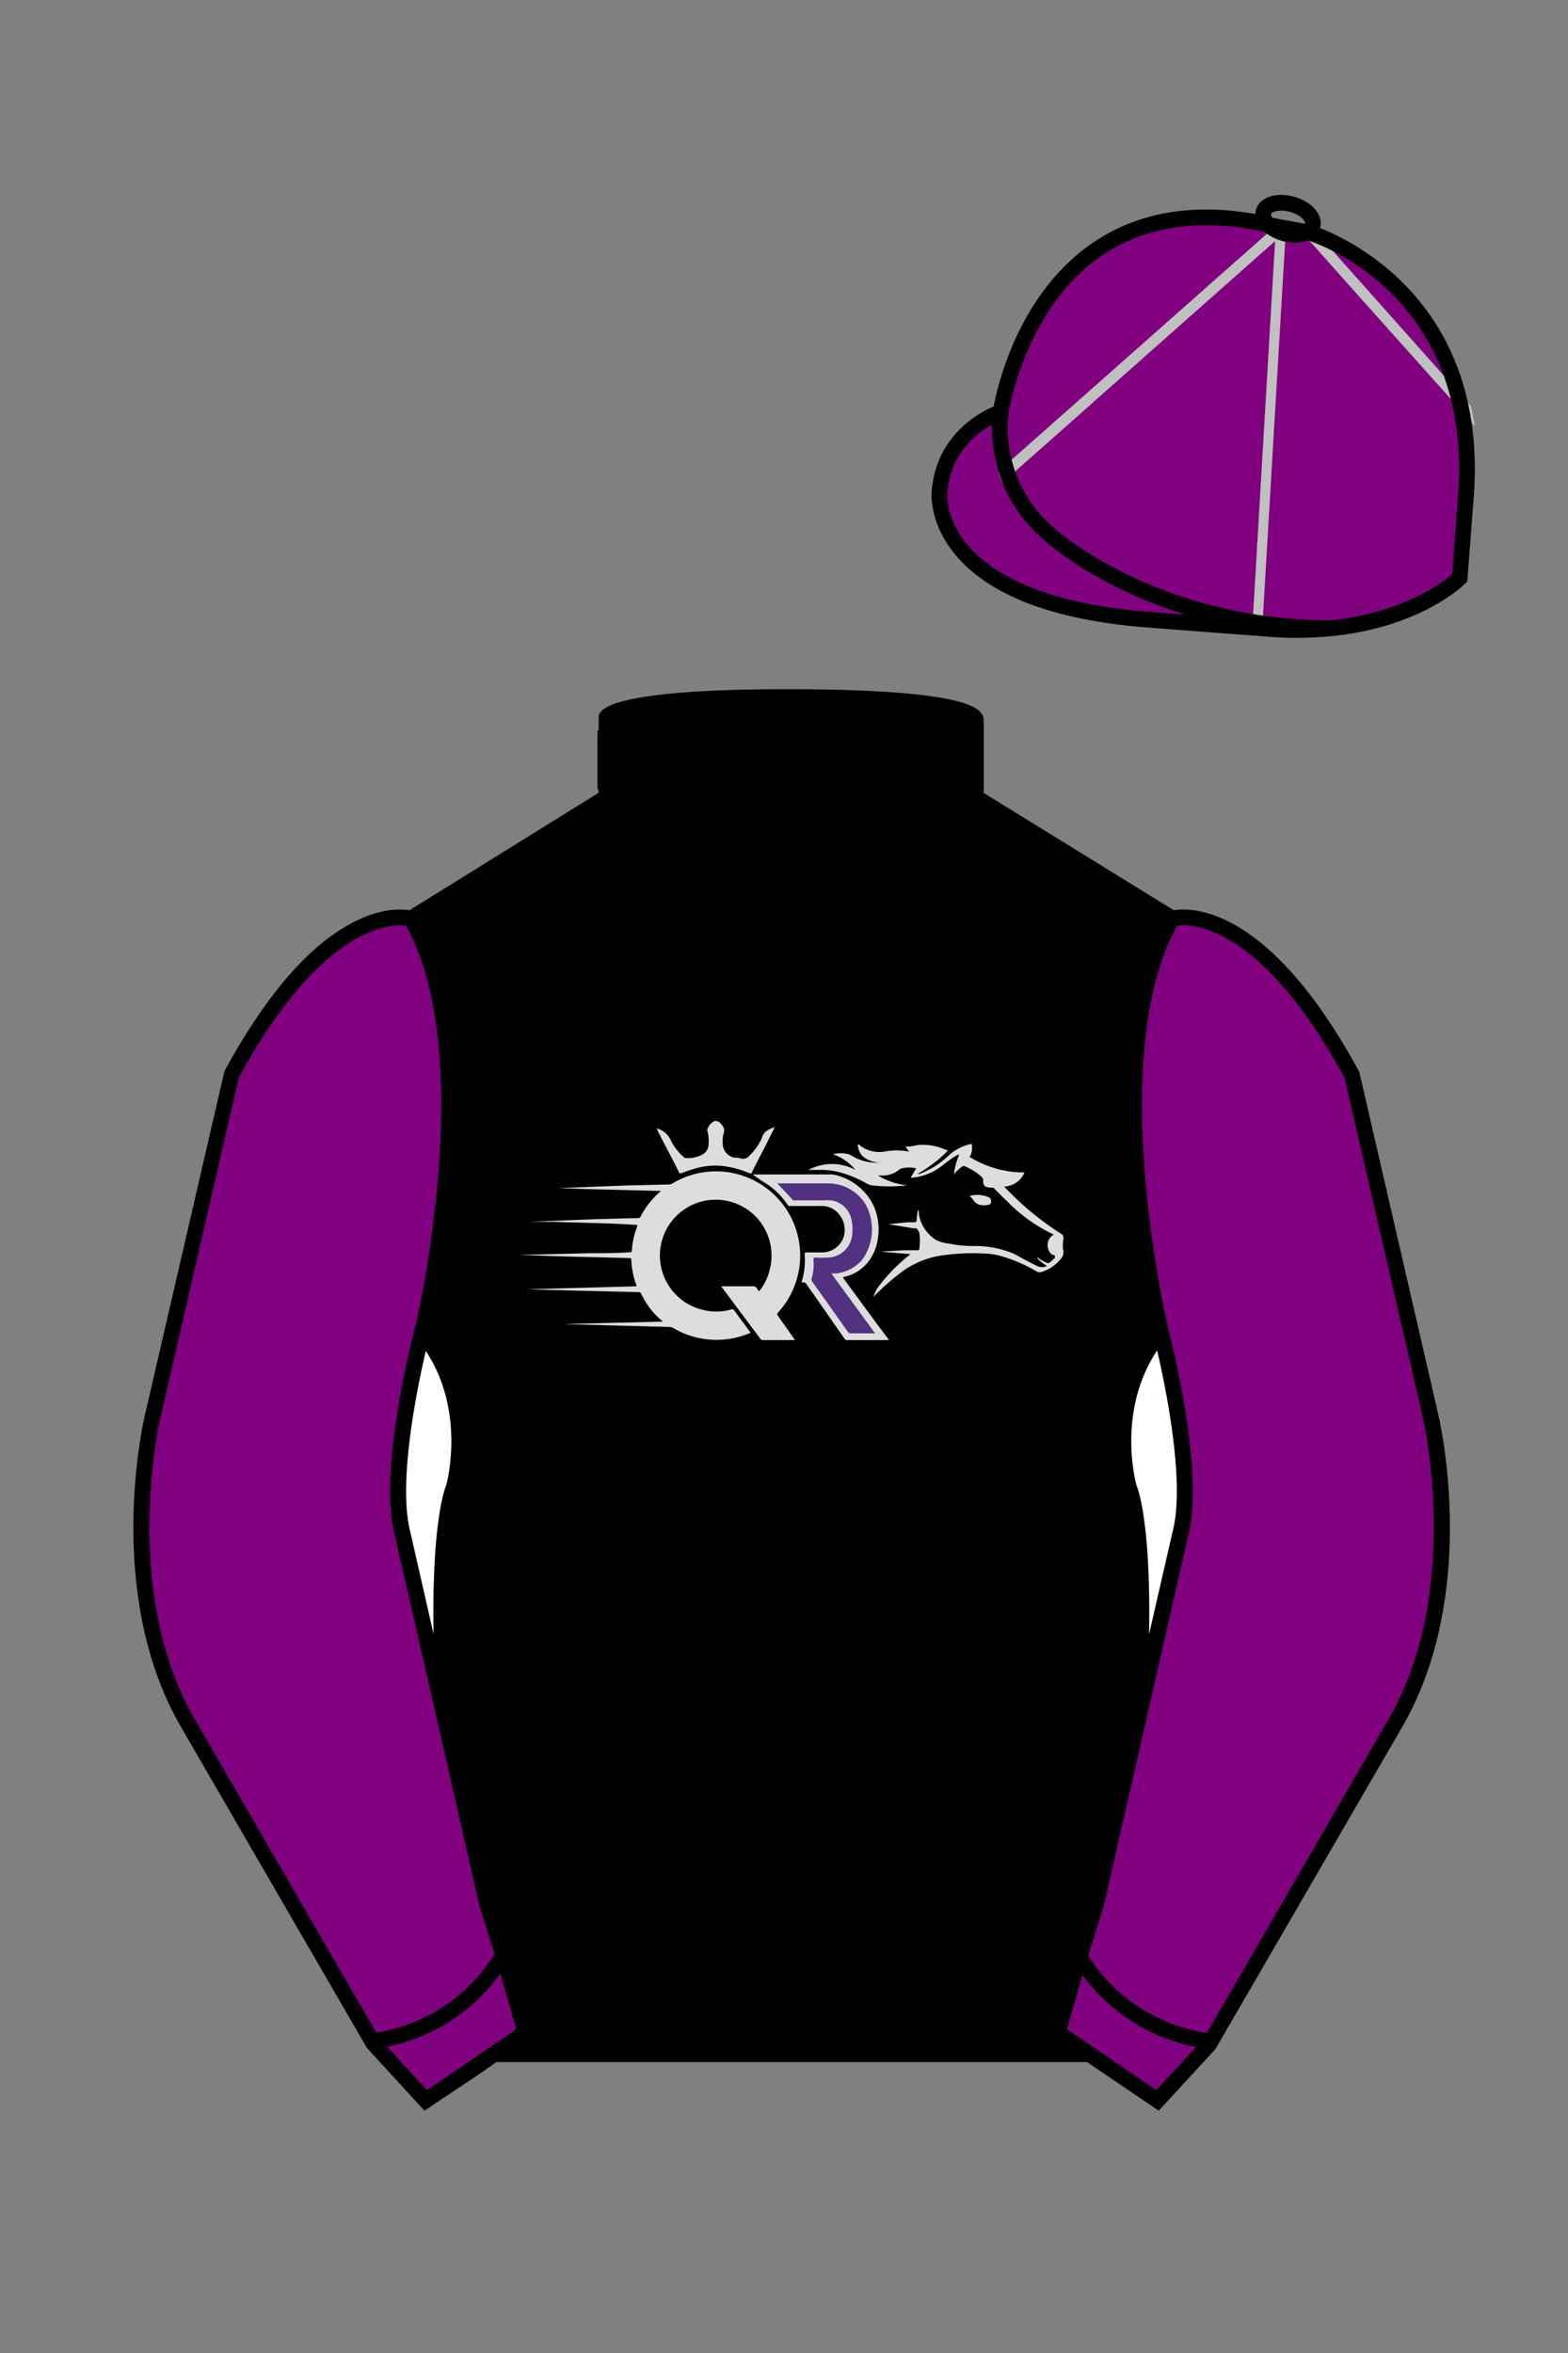 
<svg xmlns="http://www.w3.org/2000/svg" viewBox="0 0 100 150">

	<rect x="0" y="0" width="100" height="150" fill="#808080" stroke="none"/>

	<path d="M74.752 58.99s5.164-1.613 11.451 9.961l5.025 21.795s2.623 11.087-2.232 19.497l-11.869 20.482-3.318 3.605-4.346-2.944H31.484l-1.03.731-3.317 2.213-1.658-1.802-1.659-1.803-5.936-10.241-5.936-10.241c-2.427-4.205-2.985-9.08-2.936-12.902.049-3.823.705-6.595.705-6.595l2.512-10.897 2.512-10.898c3.144-5.787 6.007-8.277 8.084-9.321 2.077-1.043 3.368-.64 3.368-.64l6.228-3.865 6.229-3.865v-5.08s.087-.328 1.571-.655c1.483-.328 4.364-.655 9.95-.655 6.222 0 9.232.368 10.689.737 1.455.369 1.357.737 1.357.737v4.916l12.535 7.73z" fill="#000000"></path>

<defs><style>.cls-1{fill:#dddddf;}.cls-2{fill:#523280;}</style></defs><g id="ICON"><g id="_Queensferry_Racing_Logo" data-name=" Queensferry Racing Logo"><path d="M50.62,85.31l.08.12h-.8l-1.22,0a.2.2,0,0,1-.2-.1l-2.42-3.24L46,82h2a.28.28,0,0,1,.29.16l.12.16a3.44,3.44,0,0,0,.68-1.38A3.56,3.56,0,1,0,45,83.54a3.42,3.42,0,0,0,1.62-.06.18.18,0,0,1,.22.07c.3.43.62.85.93,1.27l.1.14a5.43,5.43,0,0,1-4.9-.28.59.59,0,0,0-.32-.09l-3.75-.1-2.91-.08s-.12,0-.14,0l6.43-.16a5.45,5.45,0,0,1-.76-.76,5.35,5.35,0,0,1-.62-1,.17.17,0,0,0-.18-.12l-3.79-.09-3.34-.09s0,0,0,0L40.6,82a1,1,0,0,0-.08-.25,5.73,5.73,0,0,1-.26-1.43c0-.08,0-.11-.11-.12l-4-.1L33.06,80h0s0,0,.08,0l4.46-.11c.85,0,1.7,0,2.56-.06.1,0,.13,0,.14-.13a4.94,4.94,0,0,1,.34-1.52c0-.1,0-.1-.08-.1L39,78l-3.74-.11-1.52,0s0,0,0,0h0L38,77.72l2.68-.07a.15.15,0,0,0,.16-.07,5.3,5.3,0,0,1,1.32-1.66s-.07,0-.11,0l-4.71-.12-1.71-.06s0,0,0,0h0L40,75.57l2.66-.06a.53.53,0,0,0,.25-.08,5.37,5.37,0,0,1,6.71,8.24.15.15,0,0,0,0,.22Z" fill="#dddddf"></path><path d="M67.82,79.77a2,2,0,0,1,0-.78c0-.18,0-.26-.17-.35a19,19,0,0,1-3.61-3,1.46,1.46,0,0,0,1.3-.9,5.93,5.93,0,0,1-1-.07,6.69,6.69,0,0,1-2.44-.88c-.07,0-.07-.08,0-.14a1.21,1.21,0,0,0,.08-.65c0-.08,0-.08-.1-.06a3,3,0,0,0-1.44.78,5.56,5.56,0,0,1-1.76,1.1.12.12,0,0,1-.14,0,8.53,8.53,0,0,0,1.91-1.47,2.16,2.16,0,0,0-.25-.1A3.47,3.47,0,0,0,58.49,73a2.65,2.65,0,0,1-.62.09s-.07,0-.11,0a1,1,0,0,0,.22.31s0,0-.07,0a4.1,4.1,0,0,0-1.44,0A2,2,0,0,1,54.82,73s0-.06-.11-.05a1.08,1.08,0,0,0,.31.76,1.78,1.78,0,0,0,1.1.41h.06l0,0h-.07a3.13,3.13,0,0,1-1.77-.43.91.91,0,0,0-.22-.11,2.06,2.06,0,0,0-1,0,3.27,3.27,0,0,1,1.44,1,3.19,3.19,0,0,0-3,0c.28,0,.52,0,.76,0a4.58,4.58,0,0,1,1.37.19,7.56,7.56,0,0,1,1.63.7.75.75,0,0,0,.25.09,9.24,9.24,0,0,0,2.29,0A4.38,4.38,0,0,1,56,74.94h.29a1.64,1.64,0,0,0,1.06-.38.53.53,0,0,1,.17-.08,2,2,0,0,1,.91,0l-.35.59a.74.74,0,0,0,.15,0,3.66,3.66,0,0,0,1.91-.8,7,7,0,0,1,.78-.56.56.56,0,0,1,.26-.11,4.3,4.3,0,0,0-.34,1.25s0,0,.06-.06a3,3,0,0,1,.45-.42.21.21,0,0,1,.24,0,3.88,3.88,0,0,1,1,.64.26.26,0,0,1,.11.23c0,.4.15.43.44.47h.1a.2.2,0,0,1,.19.08c.26.26.51.52.77.76a10.31,10.31,0,0,0,3,2.15l-.1.07a.79.79,0,0,0,0,1.22c.06,0,.19,0,.18.13s-.1.13-.15.2l-.08.08c-.2.16-.19.15-.4.05a1.79,1.79,0,0,1-.42-.25s0-.06-.09,0a2.89,2.89,0,0,0,.63.5.72.72,0,0,1-.64,0l-.69-.35c-.31-.16-.59-.35-.91-.48a6.44,6.44,0,0,0-2.38-.44,7.21,7.21,0,0,1-1.61-.15,2.36,2.36,0,0,1-.87-.25,2.42,2.42,0,0,1-1.06-1.58c0-.11,0-.23-.06-.35a5.07,5.07,0,0,0-.09.65c0,.1,0,.17-.16.17s-.29,0-.44,0l-1.2.12,1.58.26c.07,0,.18,0,.2,0s.17.18.19.3a3.62,3.62,0,0,1,0,1c0,.08,0,.09-.1.1l-.85,0-1.53.09v0l1.91.16a.08.08,0,0,0,0,0l-.18.15a11.12,11.12,0,0,0-1.79,1.84,2,2,0,0,0-.38.72.68.68,0,0,0,.12-.12,16.12,16.12,0,0,1,1.83-1.57A5.77,5.77,0,0,1,60.32,80a13.29,13.29,0,0,1,2.44-.09,4.26,4.26,0,0,1,.8.09,9.57,9.57,0,0,1,2.58,1.07.38.38,0,0,0,.33,0,2.53,2.53,0,0,0,1.23-.88A.57.57,0,0,0,67.82,79.77ZM56.2,74.13h0Z" fill="#dddddf"></path><path d="M56.7,85.43H54c-.08,0-.11-.05-.15-.1L52,82.67c-.19-.27-.38-.53-.56-.8-.06-.09-.12-.14-.22-.12s-.11,0-.08-.07A4.72,4.72,0,0,0,51.32,80c0-.13,0-.16.15-.16.35,0,.7,0,1,0a1.45,1.45,0,0,0,1.34-1,1.57,1.57,0,0,0-.33-1.47,1.39,1.39,0,0,0-1.08-.49h-2c-.06,0-.12,0-.16-.06a4.75,4.75,0,0,0-1.61-1.51L48,74.87h5a1.45,1.45,0,0,1,.51.1,3.6,3.6,0,0,1,2.25,2A3.66,3.66,0,0,1,56,78.86a3.17,3.17,0,0,1-.59,1.53,2.67,2.67,0,0,1-1.53,1c-.15,0-.12.06-.06.14l2.07,2.82Z" fill="#dddddf"></path><path d="M49.41,71.85c-.25.51-.49,1-.73,1.46s-.48.92-.71,1.39c0,.11-.1.12-.2.08A6.07,6.07,0,0,0,46,74.32a4.54,4.54,0,0,0-1.72.19,7,7,0,0,0-.81.28c-.07,0-.1,0-.14,0-.48-1-1-1.9-1.45-2.85v0a1.33,1.33,0,0,1,.89.73,3.36,3.36,0,0,0,.9,1.15.09.09,0,0,0,.06,0,1.9,1.9,0,0,0,1.1-.24.74.74,0,0,0,.36-.64,2.49,2.49,0,0,0-.09-.9s0,0,0,0a.89.89,0,0,1,.44-.56.38.38,0,0,1,.43.16.57.57,0,0,1,.12.15.42.42,0,0,1,.08.39,2.11,2.11,0,0,0-.07.83.9.9,0,0,0,.76.79c.13,0,.27,0,.41.06a.54.54,0,0,0,.53-.19,3.74,3.74,0,0,0,.77-1.08C48.69,72.13,49,72,49.41,71.85Z" fill="#dddddf"></path><path d="M63.21,76.54c0,.19-.05.26-.22.27a1.2,1.2,0,0,1-.5,0,.67.67,0,0,1-.38-.26,1.57,1.57,0,0,0-.28-.31,1.89,1.89,0,0,1,1.2.07A.29.29,0,0,1,63.21,76.54Z" fill="#dddddf"></path><path d="M55.81,85h-.63c-.31,0-.61,0-.91,0a.2.2,0,0,1-.19-.09c-.77-1.08-1.53-2.16-2.3-3.23a.24.24,0,0,1,0-.23,3.28,3.28,0,0,0,.1-1.12c0-.13,0-.17.15-.16a6.06,6.06,0,0,0,.74,0,1.6,1.6,0,0,0,1.58-1.48,2.82,2.82,0,0,0-.06-1A1.55,1.55,0,0,0,53,76.52a1.5,1.5,0,0,0-.37,0H50.72s-.1,0-.14,0l-1-1.08c0-.06.07,0,.1,0,1.08,0,2.17,0,3.24,0a2.82,2.82,0,0,1,2.24,1.26A3.32,3.32,0,0,1,55,80.29a2.54,2.54,0,0,1-1.68.89l-.3,0Z" fill="#523280"></path></g></g>

	<path fill="#800080" d="M83.483 14.819s11.045 3.167 10.006 16.831l-.299 3.929-.098 1.266s-3.854 3.878-12.191 3.244l-7.594-.578c-14.146-1.076-13.389-8.132-13.389-8.132.299-3.929 3.901-5.104 3.901-5.104s2.192-14.981 16.72-12.033l.391.107 2.553.47z"></path>


  <path fill="#C0C0C0" d="M93.99,26.79c-.05-.31-.11-.61-.18-.9l-1.78-2-6.84-7.68-1.15-1.3-.39-.44-.1-.12c-.18-.01-.36-.03-.53-.06,0,0,0,0-.01,0-.03.01-.06.03-.09.03l-.16-.03-1.48-.29s-.08-.07-.11-.1c-.02,0-.04,0-.07,0-.14,0-.27-.01-.41-.02l.29.86-.15.14-.03.02-16.31,14.43-.82.73c.02.1.06.19.09.29.05.14.1.28.16.42.27-.24.54-.47.8-.7,1.66-1.46,3.31-2.93,4.97-4.4l11.63-10.3-1.4,23.73-.03.51-.03.5-.02.4.63.05.02-.36.04-.54.02-.46,1.41-23.76.02-.33v-.02c.38.03.69-.17,1.01-.32l.5.56.13.15h.01l1.53,1.72c2.45,2.75,4.91,5.49,7.36,8.23.51.57,1.02,1.15,1.53,1.72,0-.13-.03-.25-.05-.37Z"></path>


	<path fill="#800080" d="M27.109 134.103l2.913-1.944 1.434-.999 2.014-1.385-1.298-4.521-1.154-3.698-5.45-23.896c-.876-4.191 1.314-12.492 1.314-12.492s4.328-17.817-.715-26.405c0 0-5.164-1.613-11.452 9.961L9.69 90.519s-2.623 11.088 2.231 19.498l11.871 20.482 3.317 3.604"></path>


	<path fill="#800080" d="M73.785 134.1l-2.912-1.944-1.434-1-2.014-1.384 1.297-4.521 1.154-3.698 5.451-23.896c.875-4.191-1.314-12.493-1.314-12.493s-4.328-17.816.715-26.404c0 0 5.164-1.613 11.451 9.961l5.025 21.795s2.623 11.087-2.232 19.497l-11.869 20.482-3.318 3.605"></path>


	<path fill="#000000" d="M47.835 48.387l1.188 2.979s-8-.104-10.917-1.063v-3.75c0 .001 3.843 2.084 9.729 1.834zm3.948 0l-1.219 3c5.563.094 10.125-1.063 10.125-1.063v-3.688c-3.656 2.033-8.906 1.751-8.906 1.751z"></path>


	<path fill="#fff" d="M25.587 97.434c-.875-4.191 1.313-12.492 1.313-12.492 3.678 4.398 2.014 9.944 2.014 9.944s-1.313 2.917-.525 14.753l-2.802-12.205z"></path>
	<path fill="#fff" d="M75.345 97.434c.877-4.191-1.313-12.492-1.313-12.492-3.678 4.398-2.014 9.944-2.014 9.944s1.313 2.917.525 14.753l2.802-12.205z"></path>
	<path d="M84.819 40.543c-11.27 0-17.779-5.718-18.052-5.961-4.297-3.521-3.444-8.346-3.406-8.55l.982.184c-.033.181-.769 4.457 3.075 7.606.08.071 6.532 5.721 17.403 5.721h.09l.002 1h-.094z
	M82.73 40.661c-.596 0-1.218-.023-1.867-.072l-7.593-.579c-6.005-.457-10.158-2.021-12.344-4.647-1.696-2.038-1.513-3.956-1.504-4.037.271-3.571 3.034-5.027 3.952-5.415.256-1.371 1.571-7.096 6.191-10.343 2.977-2.091 6.7-2.705 11.074-1.816l.423.115 2.559.471c.114.033 11.425 3.44 10.367 17.35l-.411 5.379-.13.13c-.151.154-3.53 3.464-10.717 3.464zm-5.795-26.304c-2.591 0-4.87.677-6.794 2.03-4.813 3.383-5.817 9.896-5.826 9.961l-.045.305-.294.098c-.134.044-3.289 1.132-3.558 4.667-.008.078-.137 1.629 1.303 3.337 1.386 1.645 4.527 3.718 11.625 4.258l7.594.578c7.166.546 10.944-2.356 11.67-2.982l.381-4.997c.977-12.83-9.1-16.144-9.624-16.307l-2.958-.58a17.567 17.567 0 0 0-3.474-.368z
	M82.73 40.661c-.596 0-1.218-.023-1.867-.072l-7.593-.579c-6.005-.457-10.158-2.021-12.344-4.647-1.696-2.038-1.513-3.956-1.504-4.037.271-3.571 3.034-5.027 3.952-5.415.256-1.371 1.571-7.096 6.191-10.343 2.977-2.091 6.7-2.705 11.074-1.816l.423.115 2.559.471c.114.033 11.425 3.44 10.367 17.35l-.411 5.379-.13.13c-.151.154-3.53 3.464-10.717 3.464zm-5.795-26.304c-2.591 0-4.87.677-6.794 2.03-4.813 3.383-5.817 9.896-5.826 9.961l-.045.305-.294.098c-.134.044-3.289 1.132-3.558 4.667-.008.078-.137 1.629 1.303 3.337 1.386 1.645 4.527 3.718 11.625 4.258l7.594.578c7.166.546 10.944-2.356 11.67-2.982l.381-4.997c.977-12.83-9.1-16.144-9.624-16.307l-2.958-.58a17.567 17.567 0 0 0-3.474-.368z
	M82.574 15.469a3.11 3.11 0 0 1-.82-.114c-.686-.19-1.256-.589-1.524-1.066-.169-.299-.215-.613-.132-.908.223-.802 1.273-1.161 2.436-.838.685.189 1.255.587 1.524 1.065.169.299.215.614.132.91-.082.295-.282.54-.58.709-.285.16-.646.242-1.036.242zm-.858-2.042c-.389 0-.63.131-.655.223-.009.033.005.087.039.147.104.185.409.452.922.594.513.143.91.07 1.095-.035.061-.035.101-.074.109-.107l.001-.002c.01-.033-.005-.088-.04-.149-.104-.185-.408-.451-.92-.593a2.105 2.105 0 0 0-.551-.078z
	M73.901 134.551l-7.018-4.773 1.396-4.866 1.157-3.71 5.441-23.858c.839-4.021-1.289-12.173-1.311-12.254-.181-.745-4.32-18.123.767-26.785l.099-.167.184-.057c.229-.071 5.632-1.596 12.04 10.199l.048.126 5.025 21.795c.108.458 2.611 11.375-2.287 19.859L77.51 130.632l-3.609 3.919zm-5.857-5.19l5.701 3.883 2.991-3.249 11.842-20.436c4.696-8.134 2.204-19.022 2.179-19.131l-5.011-21.731c-5.364-9.843-9.742-9.825-10.658-9.696-4.709 8.387-.593 25.667-.55 25.842.088.334 2.206 8.455 1.317 12.714l-5.453 23.905-1.164 3.736-1.194 4.163zM27.069 134.554l-3.671-4.006-11.871-20.482c-4.897-8.485-2.394-19.403-2.284-19.864l5.071-21.919c6.411-11.799 11.813-10.27 12.04-10.199l.185.057.098.167c5.087 8.663.948 26.041.77 26.776-.024.091-2.152 8.245-1.31 12.271l5.448 23.888 1.144 3.661 1.4 4.877-7.02 4.773zm-2.834-4.555l2.99 3.248 5.702-3.883-1.198-4.175-1.151-3.688-5.46-23.934c-.893-4.267 1.227-12.388 1.317-12.731.04-.165 4.155-17.44-.551-25.829-.909-.107-5.339-.069-10.661 9.692l-5.008 21.729c-.026.111-2.519 11.001 2.176 19.136l11.844 20.435z
	M23.777 130.604l-.057-.998c.049-.003 4.939-.348 7.894-5.146l.852.523c-3.237 5.258-8.468 5.609-8.689 5.621z
	M27.903 109.751l-2.805-12.215c-.89-4.259 1.229-12.379 1.319-12.723l.247-.935.621.742c3.807 4.551 2.18 10.171 2.109 10.408-.034.087-1.268 3.124-.505 14.576l-.986.147zm-1.827-12.425l1.575 6.859c-.126-7.325.762-9.403.808-9.505-.004 0 1.317-4.618-1.323-8.591-.54 2.327-1.721 8.062-1.06 11.237zM51.09 52.412c-6.99 0-12.442-1.079-12.523-1.095l.198-.98c.12.025 12.197 2.409 23.363.001l.211.978c-3.813.822-7.727 1.096-11.249 1.096z
	M51.547 52.42l-.754-.02c-10.628-.278-12.238-1.21-12.453-1.394l.65-.76-.325.38.288-.408c.059.036 1.529.871 11.112 1.161l-1.17-2.989c-1.409.054-6.492.059-10.477-2.209l.494-.869c4.315 2.455 10.223 2.065 10.282 2.063l.367-.026 1.986 5.071z
	M50.904 52.404h-.733l1.983-5.065.379.041c.058.007 5.735.577 9.436-2.061l.58.814c-3.475 2.477-8.334 2.363-9.738 2.272L51.638 51.4c7.338-.069 10.418-1.167 10.449-1.178l.344.939c-.139.051-3.485 1.243-11.527 1.243z
	M73.031 109.751l-.986-.146c.762-11.452-.472-14.489-.484-14.519-.092-.295-1.719-5.915 2.088-10.466l.621-.742.246.935c.091.344 2.209 8.465 1.318 12.723l-.002.01-2.801 12.205zm.766-23.661c-2.652 3.985-1.314 8.603-1.3 8.652.027.051.912 2.12.786 9.44l1.573-6.856c.663-3.176-.518-8.911-1.059-11.236zM32.544 125.555h35.971v1H32.544zM77.101 130.604c-.222-.012-5.455-.362-8.689-5.621l.852-.523c2.964 4.818 7.844 5.144 7.893 5.146l-.056.998zM50.949 44.453c9.949 0 11.197 1.295 11.197 1.295-3.447 2.682-9.653 2.065-9.653 2.065l-1.61 3.884-1.652-3.822c-8.023 0-10.431-2.188-10.431-2.188s1.083-1.234 12.149-1.234z
	M73.899 134.553l-4.575-3.1H31.658l-.9.639-3.685 2.459-3.671-4.007-11.871-20.482c-2.565-4.445-3.049-9.609-3.003-13.16.049-3.834.691-6.588.719-6.703l5.071-21.919c2.657-4.891 5.449-8.097 8.299-9.529 1.731-.87 2.992-.805 3.498-.724l12.051-7.479.017-4.93c.111-.418.748-.75 1.947-1.015 2.004-.442 5.388-.667 10.058-.667 5.202 0 8.839.253 10.812.752.907.23 1.427.502 1.636.857a.696.696 0 0 1 .099.391v4.611l12.125 7.479c1.135-.186 6.067-.296 11.799 10.253l.048.126L91.732 90.2c.108.458 2.611 11.375-2.287 19.859L77.51 130.632l-3.611 3.921zm-49.659-4.558l2.99 3.249 4.109-2.791h38.292l4.116 2.789 2.989-3.247 11.842-20.436c4.701-8.143 2.204-19.022 2.179-19.131l-5.011-21.732c-5.95-10.916-10.79-9.678-10.836-9.661l-.212.061-.194-.114-12.771-7.877v-5.079c-.095-.068-.353-.209-.98-.369-1.301-.329-4.189-.722-10.566-.722-5.727 0-8.513.35-9.842.644-.712.157-1.041.303-1.179.382v5.143l-12.887 7.998-.218-.068c-.006-.002-1.155-.315-2.994.609-1.825.917-4.664 3.233-7.837 9.053l-5.008 21.729c-.007.03-.645 2.771-.692 6.489-.044 3.425.417 8.398 2.869 12.646l11.841 20.435zm14.835-83.971z
	" fill="#000000"></path>

</svg>
